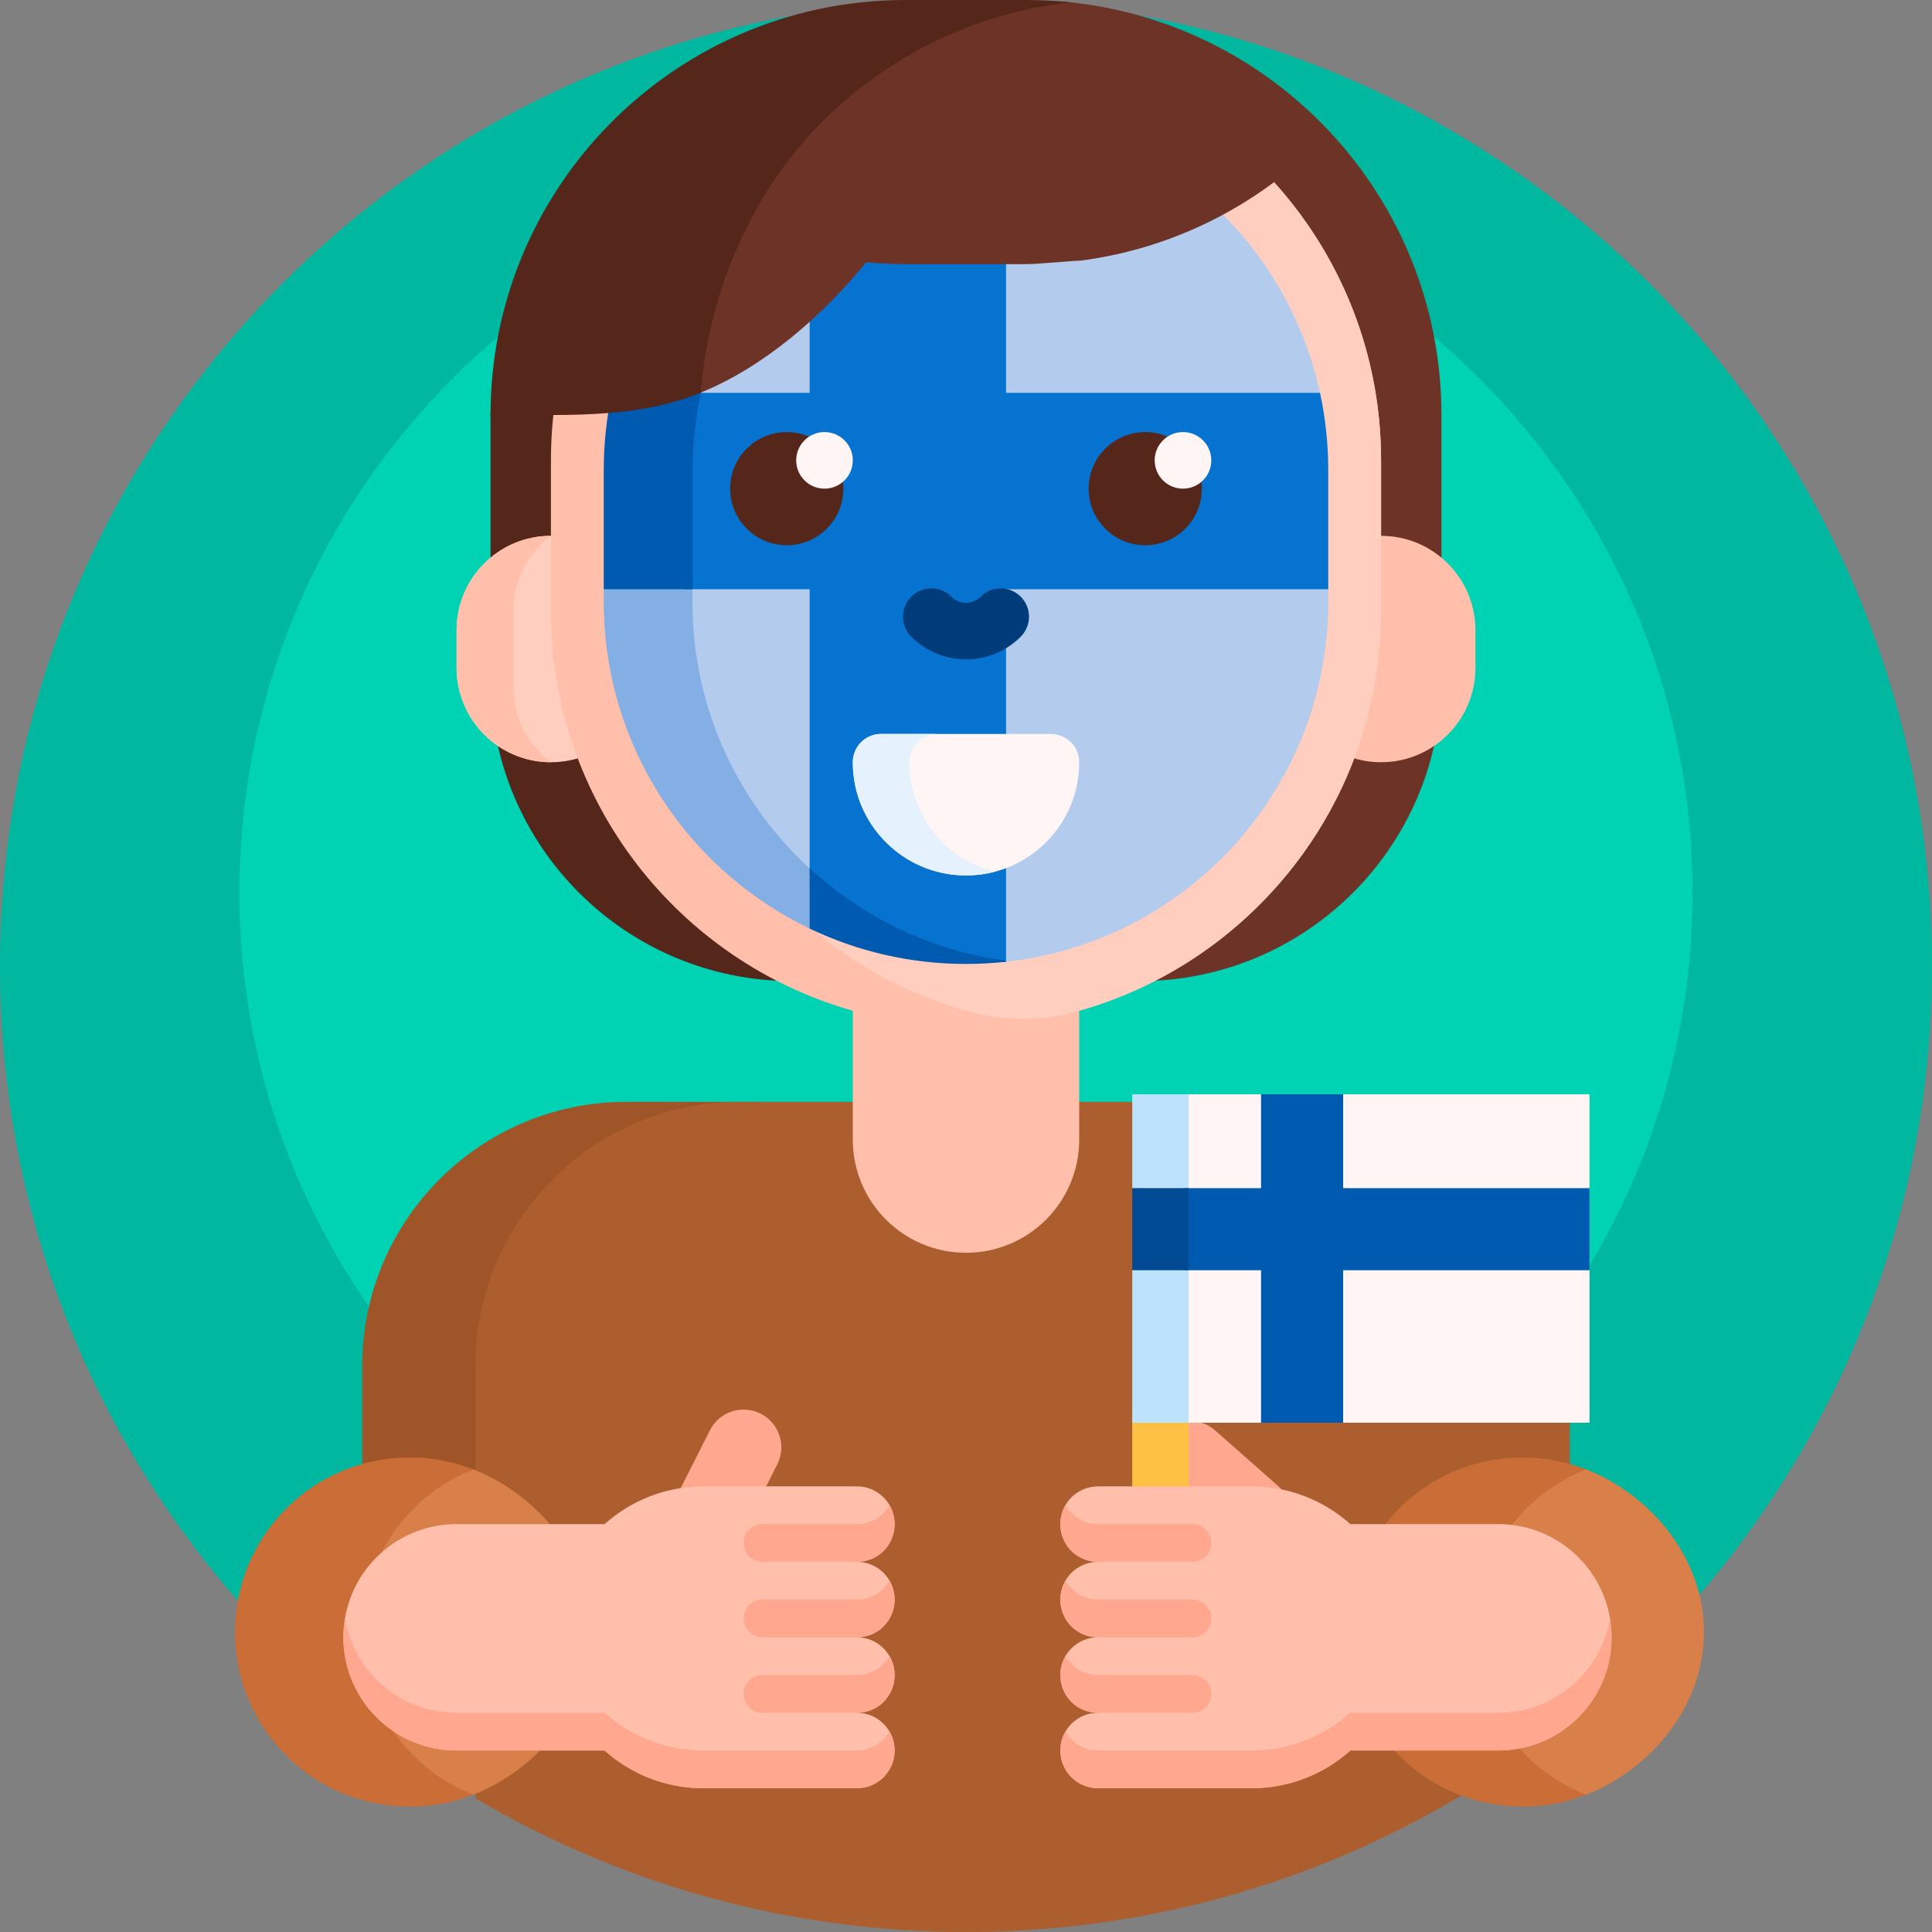 <?xml version="1.0" encoding="UTF-8"?>
<svg xmlns="http://www.w3.org/2000/svg" id="Capa_1" height="512" viewBox="0 0 512 512" width="512">
  <rect x="0" y="0" width="512" height="512" fill="#808080" stroke="none"/>
  <g>
    <path d="m512 256c0 72.076-29.786 137.194-77.72 183.718-46.095-44.738-108.971-72.282-178.28-72.282s-132.185 27.544-178.28 72.282c-47.934-46.524-77.72-111.642-77.72-183.718 0-141.385 114.615-256 256-256s256 114.615 256 256z" fill="#00b7a0"></path>
    <path d="m448.532 236.54c0 106.332-86.199 192.532-192.532 192.532s-192.532-86.199-192.532-192.532 86.2-192.532 192.532-192.532 192.532 86.2 192.532 192.532z" fill="#00d3b4"></path>
    <path d="m240 260h-30c-44.183 0-80-35.817-80-80v-70c0-.117 0-.234.001-.351.018-5.643 4.664-10.181 10.307-10.181h9.391c5.738 0 10.307 4.687 10.302 10.426v.107 70c-.001 44.182 35.816 79.999 79.999 79.999z" fill="#55271a"></path>
    <path d="m382 110v70c0 44.183-35.817 80-80 80h-38.036c-16.728-17.301-27.29-42.698-27.29-71.007v-82.591c0-25.924 6.442-50.073 17.54-70.339 2.946 4.337 97.381-1.999 98.253-1.063 18.322 19.649 29.533 46.015 29.533 75z" fill="#6d3326"></path>
    <path d="m166 292h36.849c-38.66 0-70 31.34-70 70v73.026c0 14.945-17.028 23.613-29.039 14.72-.119-.088-.237-.176-.356-.264-4.665-3.468-7.454-8.906-7.454-14.718v-72.764c0-38.66 31.34-70 70-70z" fill="#a05528"></path>
    <path d="m416 455.852c-43.827 35.133-99.459 56.148-160 56.148-47.457 0-91.897-12.913-130-35.417v-114.583c0-38.66 31.34-70 70-70h150c38.66 0 70 31.34 70 70z" fill="#ad5e2e"></path>
    <path d="m171 167v10c0 13.807-11.193 25-25 25s-25-11.193-25-25v-10c0-13.807 11.193-25 25-25s25 11.193 25 25z" fill="#ffcebf"></path>
    <path d="m136 162v20c0 8.178 3.927 15.439 9.998 20-13.806-.001-24.998-11.194-24.998-25v-10c0-13.806 11.192-24.999 24.998-25-6.071 4.561-9.998 11.822-9.998 20zm230-20v-20c0-60.751-49.249-110-110-110-60.751 0-110 49.249-110 110v40c0 50.351 33.83 92.801 80 105.859v34.141c0 16.569 13.431 30 30 30s30-13.431 30-30v-34.141c33.586-9.499 60.641-34.551 72.895-66.883 2.252.666 4.637 1.024 7.105 1.024 13.807 0 25-11.193 25-25v-10c0-13.807-11.193-25-25-25z" fill="#ffbfab"></path>
    <path d="m366 122v40c0 50.792-34.425 93.543-81.216 106.195-9.023 2.44-18.545 2.44-27.568 0-46.791-12.652-81.216-55.403-81.216-106.195v-40c0-55.663 41.345-101.669 95-108.985 53.655 7.316 95 53.322 95 108.985z" fill="#ffcebf"></path>
    <path d="m343.979 124.449v22.907l8.021 8.798v3.301c0 49.802-37.924 90.747-86.468 95.532-48.544-4.785-86.468-45.729-86.468-95.532v-34.909c0-49.802 37.924-90.747 86.468-95.532 41.706 4.111 75.573 34.912 84.287 75.089.544 2.511-7.03 4.962-6.687 7.541.558 4.189.847 8.463.847 12.805z" fill="#b3cbed"></path>
    <path d="m215.979 231.444v15.296c-33.037-15.173-55.979-48.55-55.979-87.285v-3.301l3.043-5.409.128-24.894c0-6.026 1.406-12.207 2.468-17.925.174-.939-3.658-2.895-3.457-3.824 9.368-43.198 47.814-75.556 93.818-75.556 3.976 0 7.895.242 11.745.712-47.479 5.792-84.255 46.245-84.255 95.288v34.909c-.001 28.667 12.565 54.399 32.489 71.989z" fill="#83afe4"></path>
    <path d="m352 124.545v31.608h-85.385v98.72c-3.486.384-7.027-.469-10.615-.469-11.16 0-21.876-4.158-31.84-8.776-5.869-2.721-9.596-8.634-9.596-15.103v-74.371h-32.791c-4.393 0-7.955-3.562-7.955-7.955v-23.654c0-4.636.329-9.196.964-13.657.556-3.903 3.933-6.786 7.876-6.786h31.906v-66.178c12.544-6.012 26.597-9.379 41.436-9.379 3.588 0 7.13.197 10.615.581v74.977h83.203c1.429 6.587 2.182 13.427 2.182 20.442z" fill="#0573cf"></path>
    <path d="m266.615 254.59v.284c-3.486.384-7.027.581-10.615.581-14.839 0-28.892-3.367-41.436-9.379v-15.964c14.105 12.98 32.107 21.791 52.051 24.478zm-106.615-130.045v31.608h23.553v-31.608c0-7.016.753-13.855 2.181-20.443h-23.553c-1.428 6.588-2.181 13.428-2.181 20.443z" fill="#005aaf"></path>
    <path d="m270.5 168.731c-3.875 3.875-9.024 6.009-14.5 6.009s-10.625-2.134-14.5-6.009c-2.929-2.93-2.929-7.678 0-10.607 2.929-2.928 7.678-2.928 10.606 0 1.042 1.042 2.424 1.616 3.893 1.616s2.851-.574 3.893-1.616c2.929-2.928 7.678-2.928 10.606 0 2.931 2.93 2.931 7.678.002 10.607z" fill="#003c79"></path>
    <path d="m223.5 129.5c0 8.284-6.716 15-15 15s-15-6.716-15-15 6.716-15 15-15 15 6.716 15 15zm80-15c-8.284 0-15 6.716-15 15s6.716 15 15 15 15-6.716 15-15-6.716-15-15-15z" fill="#55271a"></path>
    <path d="m226 122c0 4.142-3.358 7.5-7.5 7.5s-7.5-3.358-7.5-7.5 3.358-7.5 7.5-7.5 7.5 3.358 7.5 7.5zm87.5-7.5c-4.142 0-7.5 3.358-7.5 7.5s3.358 7.5 7.5 7.5 7.5-3.358 7.5-7.5-3.358-7.5-7.5-7.5z" fill="#fff5f5"></path>
    <path d="m286 202c0 16.569-13.431 30-30 30-16.568 0-30-13.431-30-30 0-4.142 3.358-7.5 7.5-7.5h45c4.142 0 7.5 3.358 7.5 7.5z" fill="#fff5f5"></path>
    <path d="m263.5 231.055c-2.397.617-4.91.945-7.5.945-16.568 0-30-13.431-30-30 0-4.142 3.358-7.5 7.5-7.5h15c-4.142 0-7.5 3.358-7.5 7.5 0 13.979 9.561 25.724 22.5 29.055z" fill="#e5f2fd"></path>
    <path d="m352.468 35c-17.048 18.282-40.252 30.748-66.31 34.097-1.292-.078-10.901.903-14.158.903h-32c-3.529 0-7.02-.167-10.464-.492-11.5 14.089-26.725 27.526-43.802 34.539-1.012.416-2.86-1.622-2.723-3.024 2.452-25.049 13.319-49.919 29.287-67.344.033-.036.066-.071.099-.107 14.659-15.956 33.852-27.542 55.49-32.634 1.456-.342 11.163-.767 14.484-.456 27.594 2.581 52.227 15.355 70.097 34.518z" fill="#6d3326"></path>
    <path d="m283.867.633c-26.938 2.89-50.965 15.504-68.502 34.262-.033.035-.066.07-.099.105-16.577 17.778-27.634 43.308-29.532 69.048-12.876 5.288-26.676 5.952-41.458 5.952h-14.276c0-28.985 11.211-55.351 29.532-75 .033-.035.066-.07.099-.105 20.075-21.473 48.654-34.895 80.369-34.895h32c4.01 0 7.969.215 11.867.633z" fill="#55271a"></path>
    <path d="m154.808 432.509c0 25.552-20.714 46.266-46.266 46.266s-46.266-20.714-46.266-46.266 20.714-46.266 46.266-46.266 46.266 20.714 46.266 46.266zm248.65-46.266c-25.552 0-46.266 20.714-46.266 46.266s20.714 46.266 46.266 46.266 46.266-20.714 46.266-46.266-20.714-46.266-46.266-46.266z" fill="#ca6d36"></path>
    <path d="m156.662 432.509c0 19.602-14.045 36.356-31.258 43.096-17.213-6.739-29.404-23.494-29.404-43.096s12.191-36.356 29.404-43.097c17.213 6.741 31.258 23.495 31.258 43.097zm263.659-43.096c-17.213 6.74-29.404 23.495-29.404 43.097s12.19 36.356 29.404 43.096c17.213-6.74 31.258-23.494 31.258-43.096s-14.045-36.357-31.258-43.097z" fill="#d97f4a"></path>
    <path d="m307.928 379.967c3.655-4.141 9.974-4.534 14.115-.88l16.578 14.633c4.141 3.655 4.534 9.974.88 14.115s-9.974 4.534-14.115.88l-16.578-14.633c-4.141-3.655-4.535-9.974-.88-14.115zm-106.359-5.338c-4.929-2.491-10.944-.514-13.435 4.416l-9.972 19.736c-2.491 4.929-.514 10.944 4.416 13.435 4.929 2.491 10.944.514 13.435-4.416l9.972-19.736c2.49-4.929.513-10.944-4.416-13.435z" fill="#ffa78f"></path>
    <path d="m315.06 376.227v64.157c0 4.142-3.357 7.5-7.5 7.5s-7.5-3.358-7.5-7.5v-64.157c0-4.142 3.357-7.5 7.5-7.5s7.5 3.358 7.5 7.5z" fill="#ffc143"></path>
    <path d="m421.227 290v24.867l-2.6 3.239v13.447l2.6 5.073v40.409h-65.276l-2.388-1.056h-17.234l-2.136 1.056h-20.843v-87.035h20.842l2.838 1.851h14.809l4.112-1.851z" fill="#fff5f5"></path>
    <path d="m315 290v87.035h-14.94v-40.409l2.375-1.434v-19.213l-2.375-1.112v-24.867z" fill="#bde2fd"></path>
    <path d="m421.227 314.867v21.759h-65.276v40.409h-21.759v-40.409h-19.192c-6.008 0-10.879-4.871-10.879-10.879 0-6.008 4.871-10.879 10.879-10.879h19.192v-24.868h21.759v24.867z" fill="#005aaf"></path>
    <path d="m300.06 314.867h14.94v21.759h-14.94z" fill="#004b94"></path>
    <path d="m227.085 433.901c5.523 0 10 4.477 10 10s-4.477 10-10 10c5.523 0 10 4.477 10 10s-4.477 10-10 10h-40.644c-10.068 0-19.253-3.781-26.213-10h-39.228c-16.569 0-30-13.432-30-30 0-16.569 13.431-30 30-30h39.229c6.96-6.219 16.145-10 26.213-10h40.644c5.523 0 10 4.477 10 10s-4.477 10-10 10c5.523 0 10 4.477 10 10-.001 5.523-4.478 10-10.001 10zm53.915-10c0-5.523 4.477-10 10-10-5.523 0-10-4.477-10-10s4.477-10 10-10h40.644c10.068 0 19.253 3.781 26.213 10h39.229c16.569 0 30 13.431 30 30 0 16.568-13.431 30-30 30h-39.228c-6.96 6.219-16.145 10-26.213 10h-40.645c-5.523 0-10-4.477-10-10s4.477-10 10-10c-5.523 0-10-4.477-10-10s4.477-10 10-10c-5.523 0-10-4.477-10-10z" fill="#ffbfab"></path>
    <path d="m237.085 463.901c0 5.523-4.477 10-10 10h-40.644c-10.068 0-19.253-3.781-26.213-10h-39.228c-16.569 0-30-13.432-30-30 0-1.704.142-3.374.415-5 2.38 14.188 14.72 25 29.585 25h39.228c6.96 6.219 16.145 10 26.213 10h40.644c3.701 0 6.933-2.011 8.662-5 .851 1.471 1.338 3.179 1.338 5zm-35-50h25.088c5.342 0 9.574-4.053 9.893-9.385.123-2.051-.374-3.98-1.32-5.615-1.729 2.989-4.96 5-8.662 5h-25c-2.761 0-5 2.239-5 5s2.24 5 5.001 5zm0 20h25.032c5.342 0 9.63-4.053 9.949-9.385.123-2.051-.374-3.98-1.32-5.615-1.729 2.989-4.96 5-8.662 5h-25c-2.761 0-5 2.239-5 5s2.24 5 5.001 5zm0 20h25.109c5.342 0 9.553-4.053 9.872-9.385.123-2.051-.374-3.98-1.32-5.615-1.729 2.989-4.96 5-8.662 5h-25c-2.761 0-5 2.239-5 5s2.24 5 5.001 5zm80.253 5c1.729 2.989 4.961 5 8.662 5h40.644c10.068 0 19.253-3.781 26.213-10h39.228c14.865 0 27.205-10.812 29.585-25 .273 1.626.415 3.296.415 5 0 16.568-13.431 30-30 30h-39.228c-6.96 6.219-16.145 10-26.213 10h-40.644c-5.523 0-10-4.477-10-10 0-1.821.487-3.529 1.338-5zm38.662-50c0-2.761-2.239-5-5-5h-25c-3.701 0-6.933-2.011-8.662-5-.946 1.635-1.443 3.563-1.32 5.615.319 5.332 4.552 9.385 9.893 9.385h25.089c2.762 0 5-2.238 5-5zm0 20c0-2.761-2.239-5-5-5h-25c-3.701 0-6.933-2.011-8.662-5-.946 1.635-1.443 3.563-1.32 5.615.319 5.332 4.608 9.385 9.949 9.385h25.033c2.762 0 5-2.238 5-5zm0 20c0-2.761-2.239-5-5-5h-25c-3.701 0-6.933-2.011-8.662-5-.946 1.635-1.443 3.563-1.32 5.615.319 5.332 4.531 9.385 9.872 9.385h25.11c2.762 0 5-2.238 5-5z" fill="#ffa78f"></path>
  </g>
</svg>
